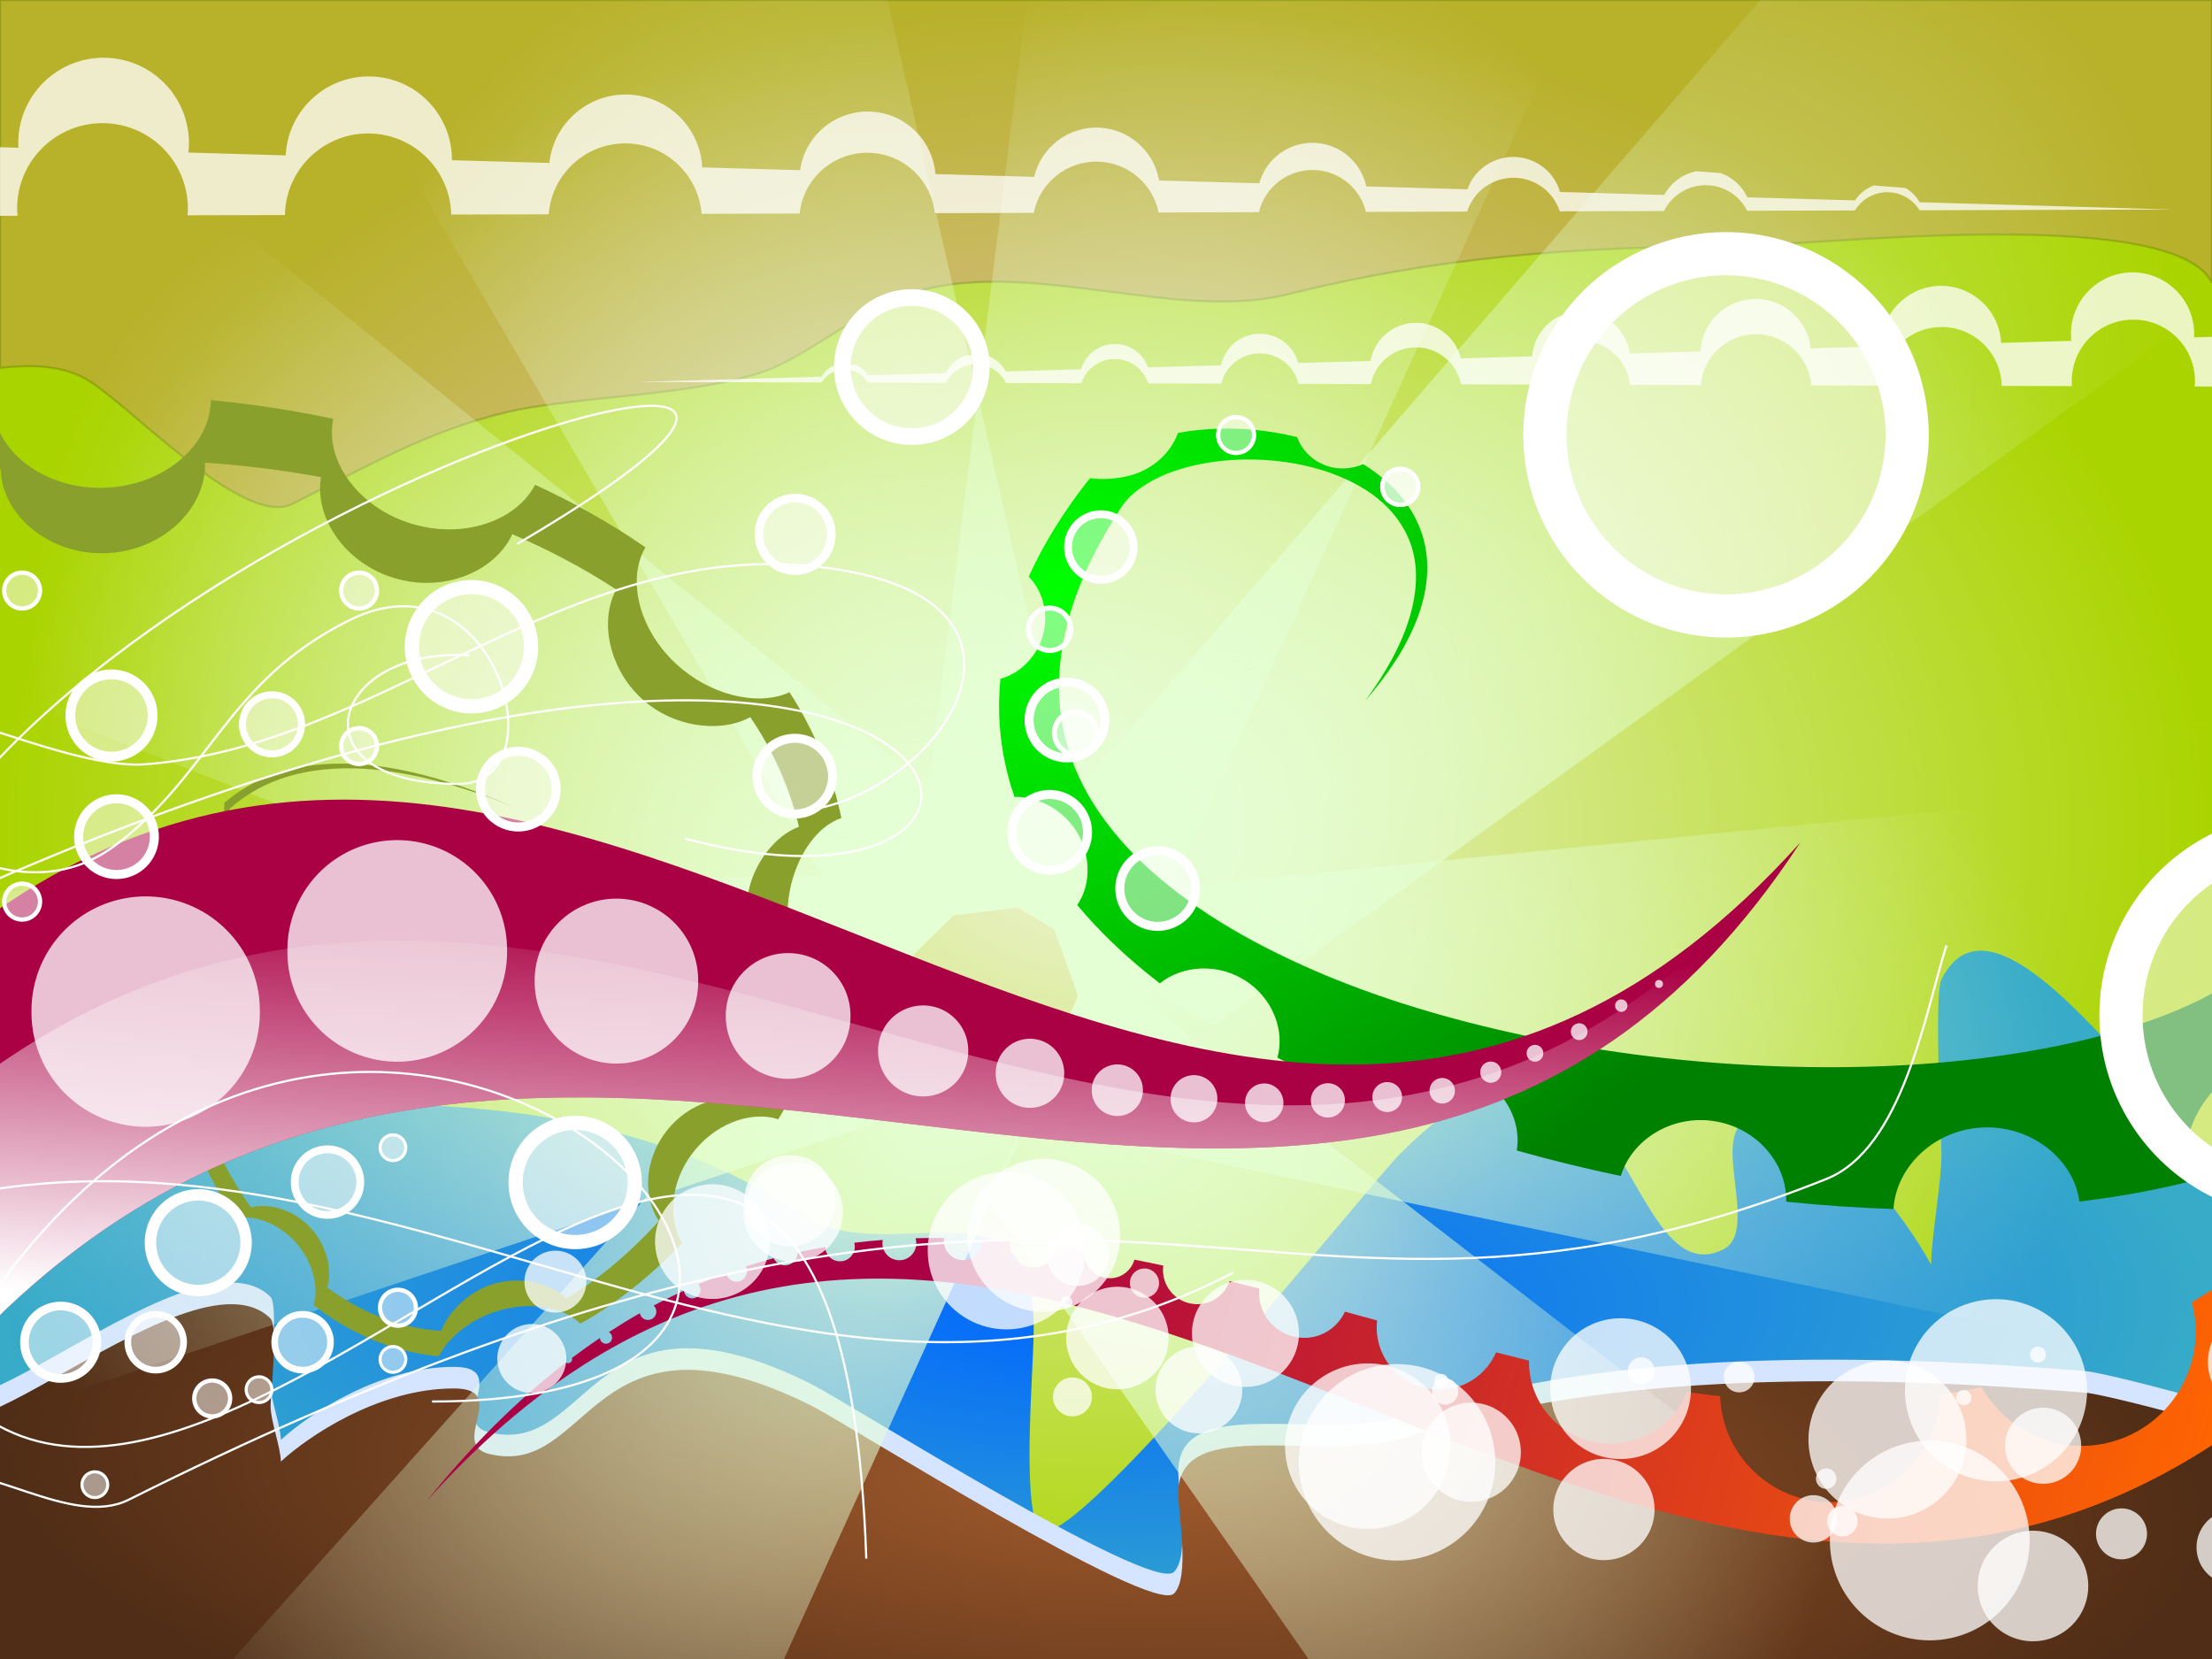 <?xml version="1.0" encoding="UTF-8"?>
<svg version="1.1" viewBox="0 0 1024 768" xmlns="http://www.w3.org/2000/svg" xmlns:xlink="http://www.w3.org/1999/xlink">
<defs>
<linearGradient id="c">
<stop stop-color="#e5ffd5" offset="0"/>
<stop stop-color="#e5ffd5" stop-opacity="0" offset="1"/>
</linearGradient>
<linearGradient id="q" x1="217.14" x2="227.86" y1="893.08" y2="700.22" gradientUnits="userSpaceOnUse">
<stop stop-color="#fff" offset="0"/>
<stop stop-color="#fff" stop-opacity="0" offset="1"/>
</linearGradient>
<linearGradient id="p" x1="438.41" x2="1010.2" y1="870.53" y2="1030.1" gradientUnits="userSpaceOnUse">
<stop stop-color="#a04" offset="0"/>
<stop stop-color="#f60" offset="1"/>
</linearGradient>
<radialGradient id="o" cx="512" cy="668.36" r="512" gradientTransform="matrix(1 0 0 .75 0 167.09)" gradientUnits="userSpaceOnUse">
<stop stop-color="#eef4d7" offset="0"/>
<stop stop-color="#aad400" offset="1"/>
</radialGradient>
<radialGradient id="n" cx="490.93" cy="417.72" r="320.72" gradientTransform="matrix(1.461 -1.279 .675 .772 -508.54 730.05)" gradientUnits="userSpaceOnUse" xlink:href="#c"/>
<radialGradient id="m" cx="490.93" cy="417.72" r="320.72" gradientTransform="matrix(.438 -1.364 .994 .097 -174.83 1331.1)" gradientUnits="userSpaceOnUse" xlink:href="#c"/>
<radialGradient id="l" cx="490.93" cy="417.72" r="320.72" gradientTransform="matrix(-.481 -1.35 .848 -.527 312.06 1595.1)" gradientUnits="userSpaceOnUse" xlink:href="#c"/>
<radialGradient id="k" cx="490.93" cy="417.72" r="320.72" gradientTransform="matrix(-1.212 -.764 .342 -.938 869.11 1503.9)" gradientUnits="userSpaceOnUse" xlink:href="#c"/>
<radialGradient id="j" cx="490.93" cy="417.72" r="320.72" gradientTransform="matrix(-1.419 .195 -.343 -.938 1262.1 1061)" gradientUnits="userSpaceOnUse" xlink:href="#c"/>
<radialGradient id="i" cx="490.93" cy="417.72" r="320.72" gradientTransform="matrix(-.823 1.173 -.92 -.388 1237.9 371.33)" gradientUnits="userSpaceOnUse" xlink:href="#c"/>
<radialGradient id="h" cx="490.93" cy="417.72" r="320.72" gradientTransform="matrix(.952 1.071 -.589 .807 275.17 -100.11)" gradientUnits="userSpaceOnUse" xlink:href="#c"/>
<radialGradient id="g" cx="490.93" cy="417.72" r="320.72" gradientTransform="matrix(1.427 .125 .126 .991 -254.18 256.1)" gradientUnits="userSpaceOnUse" xlink:href="#c"/>
<radialGradient id="f" cx="488.91" cy="465.6" r="337.06" gradientTransform="matrix(.513 .888 -1.151 .665 774.38 -186.38)" gradientUnits="userSpaceOnUse">
<stop stop-color="#0f0" offset="0"/>
<stop stop-color="#008000" offset="1"/>
</radialGradient>
<filter id="b">
<feGaussianBlur stdDeviation="6.197"/>
</filter>
<radialGradient id="e" cx="512" cy="685.87" r="512" gradientTransform="matrix(.999 .038 -.012 .314 8.482 451.03)" gradientUnits="userSpaceOnUse">
<stop stop-color="#a05a2c" offset="0"/>
<stop stop-color="#502d16" offset="1"/>
</radialGradient>
<filter id="r" x="-.141" y="-.615" width="1.282" height="2.231">
<feGaussianBlur stdDeviation="60.201"/>
</filter>
<radialGradient id="d" cx="512" cy="888.41" r="512" gradientTransform="matrix(1 0 0 .32 0 603.93)" gradientUnits="userSpaceOnUse">
<stop stop-color="#06f" offset="0"/>
<stop stop-color="#37abc8" offset="1"/>
</radialGradient>
</defs>
<g transform="translate(0 -284.36)">
<rect y="284.36" width="1024" height="768" ry="0" fill="url(#o)" fill-rule="evenodd"/>
<path d="m916.22 724.47c30.02-1.05 78.2 67.36 107.78 94.83v233.07h-1024v-217.22c26.908-15.387 52.926-27.949 58.281-28.821 99.27-16.177 220.24-21.469 313.16 40.362 39.738 26.443 107.09-21.684 107.09 52.402 0 19.4-5.498 77.796 2 92.765 10.26 20.482 152.41-158.18 167.69-173.43 103.17-102.98 101.69 68.213 149.5 44.355 18.481-9.223-10.149-60.45 16.156-60.45 35.003 0 67.759 44.72 80.094 67.562 0.23-14.437 4.781-37.489 4.781-51.467 0-8.62-3.559-73.558 0-80.662 4.543-9.069 10.517-13.044 17.469-13.288z" fill="url(#d)"/>
<path d="m107.78 878.11c-30.021-0.52-78.197 33.75-107.78 47.5v116.75h1024v-108.81c-26.908-7.708-52.926-14-58.281-14.438-99.27-8.104-220.24-10.754-313.16 20.219-39.738 13.246-107.09-10.862-107.09 26.25 0 9.718 5.498 38.971-2 46.469-10.26 10.26-152.41-79.235-167.69-86.875-103.17-51.585-101.69 34.17-149.5 22.219-18.481-4.62 10.149-30.281-16.156-30.281-35.003 0-67.759 22.402-80.094 33.844-0.23-7.232-4.781-18.779-4.781-25.781 0-4.318 3.559-36.848 0-40.406-4.543-4.543-10.517-6.534-17.469-6.656z" fill="#d5e5ff"/>
<path transform="translate(0 284.36)" d="m0 0v170.28c13.378-1.35 26.558-1.53 38.375 4.38 19.047 9.52 73.575 70.3 97.005 58.59 33.02-16.51 62.19-33.65 98.96-42.41 34.18-8.13 97.8-7.5 127.28-22.25 25.75-12.87 43.81-31.18 74.76-36.34 50.95-8.49 112.37 15.84 159.62 4.03 69.79-17.45 134.16-22.22 206.06-22.22 32.49 0 195.22-19.206 220.24 14.13 0.6 0.85 1.2 1.79 1.7 2.75v-130.94h-1024z" fill="#f0f" filter="url(#r)" opacity=".403" stroke="#000" stroke-width="1px"/>
<path transform="translate(0 284.36)" d="m107.78 603.75c-30.021-0.53-78.197 33.74-107.78 47.5v116.75h1024v-108.81c-26.91-7.71-52.93-14-58.28-14.44-99.27-8.1-220.24-10.75-313.16 20.22-39.74 13.24-107.09-10.86-107.09 26.25 0 9.72 5.5 38.97-2 46.47-10.26 10.26-152.41-79.24-167.69-86.88-103.17-51.58-101.69 34.17-149.5 22.22-18.48-4.62 10.15-30.28-16.16-30.28-35 0-67.75 22.4-80.09 33.84-0.23-7.23-4.78-18.78-4.78-25.78 0-4.32 3.56-36.85 0-40.4-4.54-4.55-10.52-6.54-17.47-6.66z" fill="url(#e)"/>
<path d="m750.75 238.21-208.87 457.66-119.67 14.64 69.49-556.3z" fill="url(#m)"/>
<path d="m383.52 164.74 112.05 490.43-86.18 84.32-282.68-484.14z" fill="url(#l)"/>
<path d="m41.816 334.81 391.03 316.49-15.69 119.54-521.35-206.16z" fill="url(#k)"/>
<path d="m-123.72 699.32 502.97-9.677 64.976 101.56-531.62 178.01z" fill="url(#j)"/>
<path d="m29.464 1140.1 335.36-375 118.63 21.55-231.57 510.55z" fill="url(#i)"/>
<path d="m745.47 1252.7-287.83-412.63 48.26-110.49 443.64 342.72z" fill="url(#h)"/>
<path d="m1016.4 916.95-492.5-102.44-40.75-113.47 557.85-55.3z" fill="url(#g)"/>
<path transform="translate(0 284.36)" d="m1099 87.157-537.36 387.9-103.03-62.63 513.16-593.97z" fill="url(#n)"/>
<path d="m-46.267 477.08 7.515 31.683c12.934-2.947 25.985-5.311 39.106-7.1 0.054 1.623 0.182 3.251 0.483 4.886 0.989 5.364 3.216 10.249 6.296 14.534 3.08 4.285 7.012 7.973 11.501 10.953 4.489 2.979 9.534 5.251 14.927 6.686 5.392 1.434 11.133 2.032 17.083 1.634 5.95-0.397 11.561-1.751 16.707-3.891 5.147-2.14 9.83-5.066 13.847-8.622 4.016-3.556 7.366-7.744 9.761-12.412 2.395-4.668 3.834-9.817 3.953-15.274 0.012-0.546-0.038-1.09-0.053-1.632 17.201 1.161 34.33 3.26 51.28 6.278 0.822 0.146 1.644 0.294 2.466 0.445-0.04 0.249-0.095 0.488-0.129 0.739-0.718 5.269-0.135 10.474 1.431 15.385 1.566 4.911 4.114 9.53 7.396 13.66 3.282 4.131 7.296 7.775 11.875 10.749 4.579 2.974 9.722 5.279 15.348 6.736 6.877 1.782 13.698 2.098 20.189 1.175 6.49-0.923 12.654-3.087 18.038-6.377 6.167-3.764 11.324-9.019 14.426-15.68 16.661 7.174 32.835 15.64 48.075 25.611-2.613 4.923-3.763 10.341-3.799 15.787-0.036 5.446 1.038 10.925 2.999 16.104 1.376 3.658 3.197 7.164 5.438 10.422 2.24 3.258 4.899 6.269 7.996 8.973 3.547 3.098 7.364 5.531 11.38 7.392 4.015 1.861 8.231 3.152 12.541 3.878 4.309 0.726 8.715 0.887 13.044 0.367 4.329-0.52 8.583-1.724 12.485-3.835 1.005 1.483 1.987 2.983 2.947 4.5 8.982 14.218 15.693 29.896 19.569 46.263-4.903 1.863-9.072 5.054-12.525 8.841-3.454 3.787-6.2 8.169-8.212 12.784-2.239 5.258-3.504 10.862-3.549 16.912-0.029 3.949 0.47 7.771 1.443 11.464 0.974 3.692 2.421 7.253 4.305 10.576 1.883 3.323 4.202 6.407 6.934 9.057 2.732 2.65 5.879 4.865 9.423 6.371-1.682 6.153-3.687 12.208-5.974 18.129-4.37 11.313-9.659 22.178-15.654 32.617-3.442-1.016-7.035-1.309-10.61-1.009-3.575 0.299-7.135 1.19-10.544 2.592-6.818 2.804-13.035 7.623-17.708 14.37-2.614 3.773-4.496 7.808-5.677 11.933-1.181 4.125-1.661 8.34-1.43 12.428 0.333 5.554 1.942 10.925 4.974 15.448-9.25 10.145-19.363 19.593-30.558 27.717-3.953 2.871-8.055 5.569-12.297 8.04-3.803-3.601-8.69-5.88-13.766-7.11-2.538-0.615-5.13-0.965-7.716-1.063-2.587-0.098-5.167 0.057-7.728 0.473-1.551 0.255-3.098 0.613-4.646 1.084-2.534 0.77-4.891 1.786-7.112 3.019-2.221 1.233-4.309 2.683-6.263 4.322s-3.777 3.467-5.413 5.464c-1.635 1.997-3.084 4.165-4.223 6.49-0.39 0.795-0.743 1.609-1.052 2.44-10.441-0.652-20.694-3.169-30.261-7.203-8.002-3.377-15.513-7.754-22.468-12.834 0.962-3.581 1.023-7.382 0.409-11.09-0.528-3.187-1.558-6.315-3.06-9.263-1.502-2.949-3.48-5.721-5.988-8.225-3.215-3.21-6.912-5.597-10.856-7.158-5.183-2.057-10.787-2.69-15.947-1.44-10.984-15.794-19.53-33.211-25.715-51.351 0.731-0.854 1.398-1.768 2.002-2.731 1.502-2.396 2.61-5.093 3.3-7.948 0.691-2.855 0.964-5.869 0.78-8.938-1.208-4.019-2.288-8.072-3.226-12.152-1.445-2.9-3.301-5.486-5.466-7.681s-4.637-4.003-7.319-5.273c-0.788-7.976-1.024-16-0.625-24.013v-1e-5c0.509-10.212 2.113-20.417 5.233-30.186 0.484-1.518 1.007-3.025 1.569-4.517 3.866-1.067 7.479-3.237 10.508-6.041 1.726-3.761 3.757-7.362 6.125-10.726 0.662-0.946 1.352-1.874 2.069-2.783 3e-3 -9e-3 0.019-0.017 0.022-0.026 0.895-3.289 1.222-6.715 0.884-10.05 3.977-3.602 8.376-6.731 13.087-9.285 9.311-5.04 19.68-7.844 30.13-8.947h1e-5c13.189-1.392 26.509-0.239 39.468 2.238 17.009 3.25 33.495 8.768 49.465 15.365-15.796-7.028-32.166-13.003-49.214-16.736h-1e-5c-12.989-2.848-26.453-4.372-39.997-3.307h-1e-5c-10.746 0.843-21.54 3.472-31.447 8.501-4.979 2.544-9.658 5.693-13.923 9.355 0.092 2.31-0.139 4.674-0.631 7.009s-1.248 4.639-2.268 6.88c-0.672 1.471-1.462 2.917-2.386 4.338-2.034 3.127-4.466 5.756-7.216 7.882-2.751 2.126-5.816 3.745-8.997 4.579-0.651 1.602-1.257 3.221-1.82 4.851-3.513 10.165-5.466 20.776-6.249 31.372-0.608 8.237-0.578 16.498 0.014 24.719 3.524 1.899 6.657 4.742 9.179 8.203s4.434 7.546 5.493 12.137c1.002 4.342 1.119 8.628 0.475 12.654-0.644 4.026-2.051 7.791-4.155 10.959-0.597 0.898-1.251 1.748-1.96 2.54 5.879 18.906 14.276 37.226 25.337 54.064 5.224-0.965 10.873-0.026 16.124 2.336 4.104 1.846 7.971 4.563 11.36 8.133 2.602 2.741 4.675 5.727 6.262 8.861s2.689 6.417 3.26 9.72c0.668 3.859 0.62 7.75-0.403 11.341 7.48 5.77 15.694 10.819 24.599 14.833 10.411 4.677 21.687 7.726 33.376 8.774 0.476-1.01 1.027-1.991 1.64-2.943 1.421-2.211 3.167-4.264 5.117-6.156 1.95-1.891 4.106-3.622 6.407-5.182 4.604-3.12 9.758-5.558 15.552-7.142 1.701-0.465 3.391-0.837 5.072-1.121 2.955-0.498 5.886-0.725 8.778-0.687 2.892 0.038 5.742 0.343 8.489 0.929 5.493 1.173 10.602 3.467 14.382 7.18 4.868-2.664 9.548-5.584 14.024-8.702 12.177-8.453 23.158-18.176 33.106-28.546-2.788-4.693-4.096-10.24-4.13-15.971-0.033-4.203 0.665-8.535 2.076-12.78 1.411-4.245 3.535-8.402 6.393-12.301 2.546-3.473 5.459-6.449 8.617-8.927s6.563-4.459 10.089-5.904c3.526-1.445 7.174-2.355 10.801-2.638 3.627-0.283 7.235 0.061 10.646 1.172 6.745-11.101 12.795-22.782 17.929-35.085 2.585-6.195 4.877-12.563 6.838-19.077-3.468-1.721-6.502-4.207-9.1-7.178s-4.764-6.427-6.489-10.17c-1.725-3.743-3.011-7.773-3.831-11.979-0.82-4.207-1.174-8.589-1.018-13.138 0.235-6.843 1.584-13.23 3.843-19.156 2.039-5.359 4.807-10.323 8.306-14.474s7.739-7.489 12.748-9.212c-3.972-19-11.22-37.204-21.218-53.764-0.916-1.508-1.85-3.002-2.801-4.48-4.043 1.88-8.473 2.757-13.01 2.887-4.537 0.129-9.185-0.486-13.762-1.699-4.578-1.213-9.089-3.023-13.416-5.405-4.327-2.382-8.472-5.338-12.347-8.932-3.341-3.098-6.233-6.441-8.686-9.974s-4.467-7.254-6.01-11.074c-2.231-5.531-3.475-11.283-3.491-16.903-0.016-5.62 1.199-11.112 4.017-15.976-16.254-11.244-33.425-20.835-51.046-28.951-3.414 6.537-8.989 11.543-15.626 15.003-5.772 3.007-12.359 4.847-19.283 5.437-6.924 0.59-14.19-0.069-21.486-2.178-5.977-1.728-11.423-4.27-16.244-7.447-4.821-3.178-9.018-6.991-12.411-11.255-3.393-4.264-5.982-8.98-7.509-13.947-1.527-4.967-1.99-10.188-1.064-15.424 0.044-0.249 0.12-0.484 0.17-0.732-1.165-0.245-2.332-0.485-3.498-0.722-17.548-3.581-35.325-6.227-53.232-7.912-0.005 0.541 0.013 1.083-0.02 1.627-0.335 5.447-2.05 10.545-4.764 15.135-2.714 4.589-6.425 8.672-10.83 12.108-4.405 3.436-9.505 6.227-15.079 8.226-5.575 1.999-11.625 3.208-18.01 3.461-6.385 0.253-12.512-0.474-18.23-2.023-5.717-1.55-11.026-3.923-15.697-6.991-4.671-3.069-8.706-6.834-11.789-11.184-3.083-4.35-5.214-9.287-5.99-14.685-0.237-1.645-0.287-3.289-0.26-4.918-14.429 1.591-28.824 3.831-43.133 6.732l1.26e-4 -3e-5zm13.659 57.59 6.144 25.906c0.288-0.079 0.576-0.158 0.864-0.237-2.317-8.561-4.653-17.118-7.009-25.669z" fill="#89a02c" fill-rule="evenodd"/>
<path d="m1136.6 750.06-75.848-40.136c-2.195 5.651-6.796 11.513-12.579 17.297-6.691 6.597-15.56 12.392-25.595 17.831-11.506 6.146-24.36 11.091-38.002 15.35-2e-5 1e-5 -3e-5 1e-5 -5e-5 2e-5 -15.247 4.725-31.232 8.271-47.669 11.015h-2e-5c-36.692 6.125-74.698 7.857-113.03 6.6-40.111-1.362-80.2-6.12-119.58-14.573-37.052-8.008-73.252-18.945-107.02-34.854-15.076-7.097-29.569-15.08-43.013-24.365-2e-5 -1e-5 -3e-5 -2e-5 -4e-5 -3e-5 -12.162-8.422-23.474-17.745-33.137-28.349-8.793-9.667-16.351-20.297-21.635-31.816-5.151-11.13-8.329-23.305-9.077-35.65-0.884-13.513 1.195-27.55 5.331-41.173 5.032-16.569 13.258-32.519 23.094-47.677 3.128-5.228 8.754-9.499 15.128-12.982 7.465-3.973 16.025-6.443 24.925-7.956 2e-5 -1e-5 4e-5 -1e-5 5e-5 -1e-5 9.665-1.612 19.635-1.943 29.566-1.101 9.872 0.853 19.651 2.835 28.89 6.301 8.549 3.231 16.659 7.637 23.243 13.746 6.19 5.726 11.043 13.087 13.284 21.281 2.683 9.536 1.849 20.128-0.978 30.115-4.066 14.312-11.922 27.564-20.907 39.81 9.923-11.499 18.89-24.168 24.324-38.684v-1e-5c3.818-10.177 5.615-21.469 3.519-32.618-1.87-9.597-6.68-18.538-13.376-25.748-4.545-4.886-9.794-9.033-15.429-12.51-1.947 0.856-4.014 1.438-6.118 1.745s-4.245 0.337-6.378 0.056c-1.607-0.21-3.211-0.596-4.805-1.179-3.168-1.157-5.9-2.941-8.159-5.189-2.258-2.248-4.04-4.961-5.108-7.938-3.424-0.852-6.882-1.559-10.356-2.131-10.848-1.8-21.987-2.316-33.11-1.366-3.878 0.32-7.781 0.833-11.677 1.576-1.21 3.425-3.143 6.593-5.517 9.347-2.375 2.753-5.182 5.087-8.418 6.942-0.509 0.294-1.029 0.576-1.561 0.846-3.931 1.996-7.979 3.078-12.195 3.667-2.108 0.294-4.258 0.463-6.429 0.496s-4.366-0.07-6.519-0.396c-0.677 0.769-1.337 1.564-1.979 2.384-10.207 13.203-19.369 27.579-26.482 43.256 3.123 3.096 5.316 7.051 6.537 11.307 1.36 4.744 1.533 9.845 0.271 14.962-1.278 5.181-3.842 9.644-7.284 13.282-1.721 1.819-3.663 3.423-5.781 4.74s-4.412 2.345-6.832 2.963c-0.338 3.401-0.548 6.831-0.622 10.284-0.264 15.041 2.174 30.113 7.115 44.413 2.058-0.076 4.116 0.102 6.138 0.485 4.519 0.849 8.84 2.696 12.668 5.275 3.828 2.579 7.168 5.9 9.8 10.036 2.138 3.36 3.593 6.931 4.425 10.612 0.831 3.681 1.039 7.469 0.599 11.165-0.532 4.444-2.008 8.763-4.596 12.445 9.804 11.742 20.807 22.261 32.428 31.679 1.928 1.566 3.874 3.106 5.836 4.62 5.194-4.203 11.703-6.456 18.371-6.849 6.668-0.392 13.514 1.076 19.779 4.689 4.93 2.843 8.898 6.673 11.809 11.098 2.471 3.756 4.175 7.941 4.975 12.278 0.8 4.338 0.696 8.831-0.509 13.163 14.928 7.818 30.242 14.802 45.805 21.062 3.737-6.71 9.875-11.611 16.958-14.294 7.083-2.683 15.124-3.155 23.06-0.817 8.173 2.407 14.847 7.393 19.331 13.767 4.714 6.702 7.015 14.955 5.651 23.268 15.9 4.483 31.966 8.415 48.157 11.803 2.604-8.485 8.429-15.414 15.85-19.965 7.421-4.551 16.445-6.735 25.902-5.633 6.069 0.707 11.65 2.692 16.513 5.646 4.864 2.953 9.011 6.875 12.137 11.462 4.024 5.909 6.362 12.928 6.178 20.374 16.419 1.707 32.98 2.873 49.646 3.398 0.322-5.034 1.704-9.811 3.891-14.162 2.187-4.351 5.178-8.278 8.761-11.623 3.583-3.346 7.757-6.111 12.357-8.141 4.599-2.03 9.624-3.326 14.956-3.726 9.199-0.691 17.911 1.375 25.368 5.484 5.266 2.901 9.905 6.822 13.507 11.552 3.602 4.73 6.166 10.273 7.132 16.424 0.039 0.25 0.048 0.497 0.081 0.747 13.62-1.635 27.334-3.898 41.075-6.943 3.413-0.75 6.838-1.558 10.27-2.429-0.176-0.512-0.373-1.016-0.526-1.54-1.464-5.023-1.718-10.145-1.045-15.123 0.673-4.977 2.273-9.812 4.579-14.309 2.307-4.497 5.318-8.658 8.896-12.327 3.578-3.669 7.721-6.846 12.409-9.422 0.808-0.444 1.632-0.87 2.473-1.278 4.029-1.955 8.143-3.348 12.31-4.268 4.168-0.92 8.393-1.371 12.627-1.4 4.234-0.029 8.481 0.361 12.637 1.201 4.156 0.839 8.224 2.128 12.01 3.982 4.009 1.95 7.702 4.526 10.722 7.94 1.103 1.246 2.035 2.603 2.883 3.998 12.441-10.165 23.698-23.038 32.7-38.624z" fill="url(#f)" fill-rule="evenodd"/>
<path d="m-9.429 711.51c289.81-213.53 571.86 263.96 842.86-37.15-213.43 325.74-581.69-54.35-850 235.72z" fill="#a04"/>
<path transform="translate(-14 230.36)" d="m134.29 522.29a52.857 52.857 0 1 1-105.71 0 52.857 52.857 0 1 1 105.71 0z" fill="#fff" fill-rule="evenodd" opacity=".754"/>
<path transform="matrix(.962 0 0 .962 105.55 222.12)" d="m134.29 522.29a52.857 52.857 0 1 1-105.71 0 52.857 52.857 0 1 1 105.71 0z" fill="#fff" fill-rule="evenodd" opacity=".754"/>
<path transform="matrix(.716 0 0 .716 227.05 364.58)" d="m134.29 522.29a52.857 52.857 0 1 1-105.71 0 52.857 52.857 0 1 1 105.71 0z" fill="#fff" fill-rule="evenodd" opacity=".754"/>
<path transform="matrix(.546 0 0 .546 320.39 469.51)" d="m134.29 522.29a52.857 52.857 0 1 1-105.71 0 52.857 52.857 0 1 1 105.71 0z" fill="#fff" fill-rule="evenodd" opacity=".754"/>
<path transform="matrix(.395 0 0 .395 395.19 564.56)" d="m134.29 522.29a52.857 52.857 0 1 1-105.71 0 52.857 52.857 0 1 1 105.71 0z" fill="#fff" fill-rule="evenodd" opacity=".754"/>
<path transform="matrix(.3 0 0 .3 452.37 624.53)" d="m134.29 522.29a52.857 52.857 0 1 1-105.71 0 52.857 52.857 0 1 1 105.71 0z" fill="#fff" fill-rule="evenodd" opacity=".754"/>
<path transform="matrix(.224 0 0 .224 499 672.06)" d="m134.29 522.29a52.857 52.857 0 1 1-105.71 0 52.857 52.857 0 1 1 105.71 0z" fill="#fff" fill-rule="evenodd" opacity=".754"/>
<path transform="matrix(.205 0 0 .205 536.02 685.94)" d="m134.29 522.29a52.857 52.857 0 1 1-105.71 0 52.857 52.857 0 1 1 105.71 0z" fill="#fff" fill-rule="evenodd" opacity=".754"/>
<path transform="matrix(.168 0 0 .168 571.57 707.13)" d="m134.29 522.29a52.857 52.857 0 1 1-105.71 0 52.857 52.857 0 1 1 105.71 0z" fill="#fff" fill-rule="evenodd" opacity=".754"/>
<path transform="matrix(.149 0 0 .149 602.58 715.94)" d="m134.29 522.29a52.857 52.857 0 1 1-105.71 0 52.857 52.857 0 1 1 105.71 0z" fill="#fff" fill-rule="evenodd" opacity=".754"/>
<path transform="matrix(.13 0 0 .13 631.6 724.32)" d="m134.29 522.29a52.857 52.857 0 1 1-105.71 0 52.857 52.857 0 1 1 105.71 0z" fill="#fff" fill-rule="evenodd" opacity=".754"/>
<path transform="matrix(.111 0 0 .111 658.61 731.34)" d="m134.29 522.29a52.857 52.857 0 1 1-105.71 0 52.857 52.857 0 1 1 105.71 0z" fill="#fff" fill-rule="evenodd" opacity=".754"/>
<path transform="matrix(.092 0 0 .092 682.62 732.65)" d="m134.29 522.29a52.857 52.857 0 1 1-105.71 0 52.857 52.857 0 1 1 105.71 0z" fill="#fff" fill-rule="evenodd" opacity=".754"/>
<path transform="matrix(.073 0 0 .073 704.64 733.82)" d="m134.29 522.29a52.857 52.857 0 1 1-105.71 0 52.857 52.857 0 1 1 105.71 0z" fill="#fff" fill-rule="evenodd" opacity=".754"/>
<path transform="matrix(.073 0 0 .073 725.11 723.82)" d="m134.29 522.29a52.857 52.857 0 1 1-105.71 0 52.857 52.857 0 1 1 105.71 0z" fill="#fff" fill-rule="evenodd" opacity=".754"/>
<path transform="matrix(.054 0 0 .054 746.13 721.7)" d="m134.29 522.29a52.857 52.857 0 1 1-105.71 0 52.857 52.857 0 1 1 105.71 0z" fill="#fff" fill-rule="evenodd" opacity=".754"/>
<path transform="matrix(.035 0 0 .035 765.14 721.58)" d="m134.29 522.29a52.857 52.857 0 1 1-105.71 0 52.857 52.857 0 1 1 105.71 0z" fill="#fff" fill-rule="evenodd" opacity=".754"/>
<path d="m-9.429 783.51c289.81-213.53 589.01 204.81 842.86-109.15-213.43 325.74-581.69-54.35-850 235.72z" fill="url(#q)"/>
<path d="m871.56 998.95c55.987 0.066 112.3-15.264 168.91-56.969l7.125-198.56-7.125 126.56c-8.569 6.314-17.166 12.037-25.75 17.281 1.145 4.326 1.75 8.876 1.75 13.562 0 29.192-23.683 52.875-52.875 52.875-19.89 0-37.202-11.009-46.219-27.25-6.474 1.386-12.931 2.564-19.406 3.531-0.616 27.554-23.143 49.719-50.844 49.719-27.461 0-49.828-21.779-50.812-49-5.148-0.588-10.294-1.263-15.438-2-5.529 14.053-19.206 24-35.219 24-20.908 0-37.844-16.967-37.844-37.875 0-0.2 0.028-0.394 0.031-0.594-5.09-1.233-10.167-2.518-15.25-3.812-4.459 10.173-14.59 17.281-26.406 17.281-15.937 0-28.875-12.938-28.875-28.875 0-1.081 0.072-2.138 0.188-3.188-4.964-1.37-9.921-2.699-14.875-4.062-3.307 7.147-10.517 12.125-18.906 12.125-11.519 0-20.875-9.356-20.875-20.875 0-0.657 0.034-1.296 0.094-1.938-4.577-1.185-9.152-2.334-13.719-3.469-2.139 6.219-8.019 10.688-14.969 10.688-8.758 0-15.875-7.086-15.875-15.844 0-0.69 0.071-1.365 0.156-2.031-4.464-0.964-8.922-1.87-13.375-2.75-1.409 4.978-5.976 8.625-11.406 8.625-6.548 0-11.844-5.295-11.844-11.844 0-0.315 0.039-0.629 0.062-0.938-4.297-0.686-8.59-1.327-12.875-1.906-0.573 5.458-5.202 9.688-10.812 9.688-5.996 0-10.844-4.848-10.844-10.844 0-0.43 0.045-0.864 0.094-1.281-4.293-0.38-8.595-0.692-12.875-0.938 0.023 0.258 0.031 0.518 0.031 0.781 0 4.892-3.983 8.875-8.875 8.875s-8.844-3.983-8.844-8.875c0-0.47 0.055-0.925 0.125-1.375-4.425-0.046-8.84-7.1e-4 -13.25 0.125 0.229 0.739 0.344 1.53 0.344 2.344 0 4.339-3.504 7.844-7.844 7.844-4.339 0-7.844-3.504-7.844-7.844 0-0.532 0.056-1.06 0.156-1.562-4.398 0.337-8.806 0.779-13.188 1.312 0.149 0.564 0.25 1.14 0.25 1.75 0 3.787-3.057 6.844-6.844 6.844-3.712 0-6.756-2.942-6.875-6.625-4.253 0.727-8.513 1.565-12.75 2.5 9e-4 0.042 0 0.083 0 0.125 0 3.235-2.609 5.844-5.844 5.844-2.31 0-4.291-1.343-5.25-3.281-4.314 1.149-8.61 2.426-12.906 3.812 0.336 0.66 0.531 1.394 0.531 2.188 0 2.683-2.161 4.875-4.844 4.875-2.358 0-4.337-1.705-4.781-3.938-4.32 1.574-8.636 3.29-12.938 5.125 0.674 0.691 1.094 1.616 1.094 2.656 0 2.13-1.745 3.875-3.875 3.875-2.034 0-3.667-1.595-3.812-3.594-4.677 2.15-9.346 4.426-14 6.906 0.757 0.7 1.219 1.701 1.219 2.812 0 2.13-1.745 3.875-3.875 3.875-1.875 0-3.436-1.349-3.781-3.125-4.799 2.727-9.57 5.646-14.344 8.75 0.903 0.478 1.531 1.41 1.531 2.5 0 1.578-1.297 2.875-2.875 2.875-1.501 0-2.697-1.184-2.812-2.656-4.319 2.913-8.609 5.98-12.906 9.219 0.056 0.178 0.094 0.365 0.094 0.562 0 1.026-0.818 1.875-1.844 1.875-0.385 0-0.737-0.109-1.031-0.312-21.758 16.784-43.246 37.83-64.406 64 218.07-242.3 443.3 19.57 673.97 19.844zm-663.84-34.59c3.41-4.75 6.862-9.328 10.344-13.75-3.482 4.422-6.934 8.999-10.344 13.75zm15.594-20.281c3.513-4.254 7.074-8.339 10.656-12.281-3.582 3.943-7.144 8.026-10.656 12.281zm16.062-18.125c1.806-1.892 3.646-3.745 5.469-5.562-1.833 1.828-3.653 3.659-5.469 5.562zm5.469-5.562c3.65-3.64 7.316-7.152 11.031-10.5-3.716 3.348-7.381 6.861-11.031 10.5zm69.188-50.688c6.032-3.075 12.128-5.873 18.281-8.438-6.153 2.565-12.249 5.363-18.281 8.438zm30.656-13.25c4.153-1.496 8.329-2.894 12.531-4.188-4.203 1.293-8.378 2.691-12.531 4.188zm25.219-7.781c4.25-1.101 8.517-2.112 12.812-3.031-4.296 0.919-8.562 1.93-12.812 3.031zm25.781-5.531c6.509-1.122 13.055-2.047 19.656-2.812-6.591 0.764-13.157 1.694-19.656 2.812zm163.72-0.062c-9.42-0.982-18.821-1.909-28.156-2.688 9.335 0.778 18.736 1.706 28.156 2.688zm-42.531-3.781c-4.507-0.311-8.987-0.574-13.469-0.812 4.472 0.238 8.972 0.502 13.469 0.812z" fill="url(#p)"/>
<path id="a" transform="matrix(.444 0 0 .444 854.36 787.35)" d="m486.89 287.17a54.548 54.548 0 1 1-109.1 0 54.548 54.548 0 1 1 109.1 0z" fill="#fff" fill-rule="evenodd" opacity=".754"/>
<use transform="matrix(.151 -.015 .015 .151 771.72 788.98)" width="1024" height="768" xlink:href="#a"/>
<use transform="matrix(-.329 -1.709 1.709 -.329 -295.23 3017.1)" width="1024" height="768" xlink:href="#a"/>
<use transform="matrix(-.16 -.199 .199 -.16 745.14 1273.5)" width="1024" height="768" xlink:href="#a"/>
<use transform="matrix(.753 1.115 -1.115 .753 982.4 -928.32)" width="1024" height="768" xlink:href="#a"/>
<use transform="matrix(-.779 .54 -.54 -.779 1990.2 1104.3)" width="1024" height="768" xlink:href="#a"/>
<use transform="matrix(-1.875 .103 -.103 -1.875 2702.8 2568.9)" width="1024" height="768" xlink:href="#a"/>
<use transform="matrix(-.137 -.21 .21 -.137 620.24 1273.6)" width="1024" height="768" xlink:href="#a"/>
<use transform="matrix(-.73 -.395 .395 -.73 957.43 2008.9)" width="1024" height="768" xlink:href="#a"/>
<use transform="matrix(.107 -.974 .974 .107 -485.74 1825)" width="1024" height="768" xlink:href="#a"/>
<use transform="matrix(.514 .297 -.297 .514 232.82 84.304)" width="1024" height="768" xlink:href="#a"/>
<use transform="matrix(.109 .257 -.257 .109 650.87 509.72)" width="1024" height="768" xlink:href="#a"/>
<use transform="matrix(-.58 -.117 .117 -.58 756.95 1530.7)" width="1024" height="768" xlink:href="#a"/>
<use transform="matrix(.602 .269 -.269 .602 -137.6 81.062)" width="1024" height="768" xlink:href="#a"/>
<use transform="matrix(.913 -.607 .607 .913 -1180.8 658.99)" width="1024" height="768" xlink:href="#a"/>
<use transform="matrix(.435 -.844 .844 .435 -860.05 1330.6)" width="1024" height="768" xlink:href="#a"/>
<use transform="matrix(-.858 -.169 .169 -.858 1108.8 1802)" width="1024" height="768" xlink:href="#a"/>
<use transform="matrix(.68 1.343 -1.343 .68 983.08 -1164)" width="1024" height="768" xlink:href="#a"/>
<use transform="matrix(.503 1.373 -1.373 .503 1212.9 -1040.5)" width="1024" height="768" xlink:href="#a"/>
<use transform="matrix(-0 .113 -.113 -0 597.09 768.96)" width="1024" height="768" xlink:href="#a"/>
<use transform="matrix(.038 -.37 .37 .038 118.22 1283.4)" width="1024" height="768" xlink:href="#a"/>
<use transform="matrix(.478 -.904 .904 .478 -750.61 1410.2)" width="1024" height="768" xlink:href="#a"/>
<use transform="matrix(-.127 -.038 .038 -.127 765.36 1079.5)" width="1024" height="768" xlink:href="#a"/>
<use transform="matrix(.662 -1.436 1.436 .662 -1373.2 1850.7)" width="1024" height="768" xlink:href="#a"/>
<use transform="matrix(-.234 -.177 .177 -.234 888.05 1321.1)" width="1024" height="768" xlink:href="#a"/>
<use transform="matrix(-.035 -.141 .141 -.035 816.7 1110.9)" width="1024" height="768" xlink:href="#a"/>
<use transform="matrix(-.065 .724 -.724 -.065 1676.2 255.58)" width="1024" height="768" xlink:href="#a"/>
<use transform="matrix(-.175 -.087 .087 -.175 948.91 1220)" width="1024" height="768" xlink:href="#a"/>
<use transform="matrix(-.219 .396 -.396 -.219 1430.9 773.49)" width="1024" height="768" xlink:href="#a"/>
<use transform="matrix(-.058 .285 -.285 -.058 1174.3 743.42)" width="1024" height="768" xlink:href="#a"/>
<use transform="matrix(-.627 .737 -.737 -.627 2072.8 785.63)" width="1024" height="768" xlink:href="#a"/>
<use transform="matrix(.268 1.022 -1.022 .268 1595.7 -295.95)" width="1024" height="768" xlink:href="#a"/>
<use transform="matrix(.092 -.708 .708 .092 290.16 1657.3)" width="1024" height="768" xlink:href="#a"/>
<use transform="matrix(-.223 -.433 .433 -.223 819.31 1651.5)" width="1024" height="768" xlink:href="#a"/>
<use transform="matrix(-1.446 -.433 .433 -1.446 1990.6 2726.7)" width="1024" height="768" xlink:href="#a"/>
<use transform="matrix(.417 1.863 -1.863 .417 2161.4 -1333.3)" width="1024" height="768" xlink:href="#a"/>
<path d="m-25.685 384.35 1.259-32.538 32.957 0.932c-0.086-1.619-0.114-3.251 0.002-4.91 1.532-21.766 20.433-38.177 42.199-36.645s38.179 20.402 36.647 42.168c-0.038 0.544-0.128 1.082-0.188 1.619l45.079 1.32c0.013-0.252 0.011-0.497 0.029-0.749 1.493-21.215 19.916-37.21 41.131-35.717 20.394 1.435 35.933 18.53 35.78 38.694l45.109 1.277c2.03-18.9 18.694-32.938 37.813-31.592 18.124 1.276 32.08 15.938 32.942 33.643l45.328 1.285c2.258-16.276 16.843-28.24 33.478-27.069 15.752 1.109 27.941 13.593 29.155 28.868l45.734 1.301c3.219-13.893 16.163-23.764 30.84-22.73 13.826 0.973 24.729 11.334 26.983 24.406l46.36 1.294c3.149-11.492 14.058-19.549 26.399-18.68 11.61 0.817 20.841 9.288 23.145 20.129l46.796 1.342c3.294-9.306 12.519-15.667 22.845-14.94 9.677 0.681 17.497 7.36 20.046 16.162l48.232 1.398c3.057-5.697 8.589-9.793 15.061-10.988l11.131 0.869c5.478 1.948 9.891 6.04 12.295 11.203l49.857 1.429c2.071-3.181 5.152-5.615 8.743-6.917l14.497 1.155c8e-3 4e-3 0.023-3e-3 0.031 1e-3 2.779 1.561 5.053 3.859 6.625 6.605l117.39 3.387-117.44 0.333c-2.955-4.805-8.156-8.103-14.219-8.337-6.593-0.255-12.484 3.163-15.682 8.431l-49.886 0.133c-3.406-6.752-10.273-11.5-18.369-11.813-8.742-0.338-16.479 4.589-20.133 11.949l-48.26 0.134c-2.826-8.717-10.846-15.15-20.54-15.525-10.344-0.4-19.342 6.242-22.341 15.648l-46.821 0.127c-2.646-10.762-12.139-18.921-23.769-19.371-12.362-0.478-23.021 7.931-25.805 19.517l-46.384 0.144c-2.665-12.994-13.886-22.992-27.736-23.528-14.702-0.569-27.317 9.71-30.095 23.697l-45.758 0.137c-1.696-15.229-14.288-27.323-30.067-27.934-16.664-0.645-30.837 11.765-32.58 28.105l-45.352 0.152c-1.421-17.669-15.828-31.886-33.984-32.589-19.152-0.741-35.363 13.834-36.796 32.789l-45.133 0.13c-0.484-20.159-16.554-36.73-36.983-37.521-21.251-0.823-39.169 15.73-39.991 36.981-0.01 0.253 7e-3 0.499 2e-3 0.751l-45.101 0.131c0.043-0.539 0.104-1.076 0.125-1.621 0.824-21.82-16.16-40.17-37.963-41.01-21.803-0.85-40.186 16.14-41.029 37.94-0.064 1.661 0.016 3.3 0.154 4.916l-33.81 0.099zm2.289-59.143 1.03-26.605 0.842 0.064-1.872 26.541z" fill="#fff" fill-rule="evenodd" opacity=".754"/>
<path transform="translate(0 284.36)" d="m-18.183 414.45c480.27-214.45 536.24 27.81 335.37-26.27" fill="none" stroke="#fff" stroke-width="1px"/>
<path transform="translate(0 284.36)" d="m-28.284 639.71c176.46-328.05 523.43 9.09 228.29 9.09" fill="none" stroke="#fff" stroke-width="1px"/>
<path transform="translate(0 284.36)" d="m-37.376 557.89c214.17-58.24 404.41 137.41 608.12 31.31" fill="none" stroke="#fff" stroke-width="1px"/>
<path transform="translate(0 284.36)" d="m-42.426 614.46c118.66 220.28 428.84-316.82 443.46 107.07" fill="none" stroke="#fff" stroke-width="1px"/>
<path transform="translate(0 284.36)" d="m-36.365 682.14c28.865-7.207 68.947 25.63 95.964 12.122 458.13-229.07 513.87-39.683 785.9-148.49 35.311-14.124 45.685-76.725 55.558-108.09" fill="none" stroke="#fff" stroke-width="1px"/>
<path transform="translate(0 284.36)" d="m-62.629 328.58c9.316-15.709 91.282 27.969 129.3 25.254 114.26-8.161 203.46-113.86 328.3-88.893 100.58 20.115 33.403 109.96-31.315 111.12" fill="none" stroke="#fff" stroke-width="1px"/>
<path transform="translate(0 284.36)" d="m-48.487 418.49c89.936-190.19 534.98-311.71 287.9-166.68" fill="none" stroke="#fff" stroke-width="1px"/>
<path transform="translate(0 284.36)" d="m-28.284 391.21c24.911 12.804 54.664 20.368 81.822 0 44.335-33.251 51.238-75.621 108.09-104.05 67.896-33.948 98.155 75.761 50.508 75.761-77.08 0-60.012-63.282 5.051-59.599" fill="none" stroke="#fff" stroke-width="1px"/>
<path transform="translate(0 284.36)" d="m882.87 201.3a83.843 83.843 0 1 1-167.69 0 83.843 83.843 0 1 1 167.69 0z" fill="#fff" fill-opacity=".507" fill-rule="evenodd" filter="url(#b)" stroke="#fff" stroke-linecap="square" stroke-linejoin="bevel" stroke-width="20"/>
<path transform="matrix(.384 0 0 .384 115.29 376.99)" d="m882.87 201.3a83.843 83.843 0 1 1-167.69 0 83.843 83.843 0 1 1 167.69 0z" fill="#fff" fill-opacity=".507" fill-rule="evenodd" filter="url(#b)" stroke="#fff" stroke-linecap="square" stroke-linejoin="bevel" stroke-width="20"/>
<path transform="matrix(.227 0 0 .227 -129.77 569.9)" d="m882.87 201.3a83.843 83.843 0 1 1-167.69 0 83.843 83.843 0 1 1 167.69 0z" fill="#fff" fill-opacity=".507" fill-rule="evenodd" filter="url(#b)" stroke="#fff" stroke-linecap="square" stroke-linejoin="bevel" stroke-width="20"/>
<path transform="matrix(.163 0 0 .163 -4.317 586.86)" d="m882.87 201.3a83.843 83.843 0 1 1-167.69 0 83.843 83.843 0 1 1 167.69 0z" fill="#fff" fill-opacity=".507" fill-rule="evenodd" filter="url(#b)" stroke="#fff" stroke-linecap="square" stroke-linejoin="bevel" stroke-width="20"/>
<path transform="matrix(.329 0 0 .329 -44.613 517.53)" d="m882.87 201.3a83.843 83.843 0 1 1-167.69 0 83.843 83.843 0 1 1 167.69 0z" fill="#fff" fill-opacity=".507" fill-rule="evenodd" filter="url(#b)" stroke="#fff" stroke-linecap="square" stroke-linejoin="bevel" stroke-width="20"/>
<path transform="matrix(.099 0 0 .099 87.131 609.82)" d="m882.87 201.3a83.843 83.843 0 1 1-167.69 0 83.843 83.843 0 1 1 167.69 0z" fill="#fff" fill-opacity=".507" fill-rule="evenodd" filter="url(#b)" stroke="#fff" stroke-linecap="square" stroke-linejoin="bevel" stroke-width="20"/>
<path transform="matrix(.099 0 0 .099 87.131 537.82)" d="m882.87 201.3a83.843 83.843 0 1 1-167.69 0 83.843 83.843 0 1 1 167.69 0z" fill="#fff" fill-opacity=".507" fill-rule="evenodd" filter="url(#b)" stroke="#fff" stroke-linecap="square" stroke-linejoin="bevel" stroke-width="20"/>
<path transform="matrix(.099 0 0 .099 -68.869 537.82)" d="m882.87 201.3a83.843 83.843 0 1 1-167.69 0 83.843 83.843 0 1 1 167.69 0z" fill="#fff" fill-opacity=".507" fill-rule="evenodd" filter="url(#b)" stroke="#fff" stroke-linecap="square" stroke-linejoin="bevel" stroke-width="20"/>
<path transform="matrix(.099 0 0 .099 -68.869 681.82)" d="m882.87 201.3a83.843 83.843 0 1 1-167.69 0 83.843 83.843 0 1 1 167.69 0z" fill="#fff" fill-opacity=".507" fill-rule="evenodd" filter="url(#b)" stroke="#fff" stroke-linecap="square" stroke-linejoin="bevel" stroke-width="20"/>
<path transform="matrix(.209 0 0 .209 -113.07 629.6)" d="m882.87 201.3a83.843 83.843 0 1 1-167.69 0 83.843 83.843 0 1 1 167.69 0z" fill="#fff" fill-opacity=".507" fill-rule="evenodd" filter="url(#b)" stroke="#fff" stroke-linecap="square" stroke-linejoin="bevel" stroke-width="20"/>
<path transform="matrix(.209 0 0 .209 72.934 607.6)" d="m882.87 201.3a83.843 83.843 0 1 1-167.69 0 83.843 83.843 0 1 1 167.69 0z" fill="#fff" fill-opacity=".507" fill-rule="evenodd" filter="url(#b)" stroke="#fff" stroke-linecap="square" stroke-linejoin="bevel" stroke-width="20"/>
<path transform="matrix(.209 0 0 .209 200.93 601.6)" d="m882.87 201.3a83.843 83.843 0 1 1-167.69 0 83.843 83.843 0 1 1 167.69 0z" fill="#fff" fill-opacity=".507" fill-rule="evenodd" filter="url(#b)" stroke="#fff" stroke-linecap="square" stroke-linejoin="bevel" stroke-width="20"/>
<path transform="matrix(.2 0 0 .2 208.28 491.46)" d="m882.87 201.3a83.843 83.843 0 1 1-167.69 0 83.843 83.843 0 1 1 167.69 0z" fill="#fff" fill-opacity=".507" fill-rule="evenodd" filter="url(#b)" stroke="#fff" stroke-linecap="square" stroke-linejoin="bevel" stroke-width="20"/>
<path transform="matrix(.2 0 0 .2 -131.72 865.46)" d="m882.87 201.3a83.843 83.843 0 1 1-167.69 0 83.843 83.843 0 1 1 167.69 0z" fill="#fff" fill-opacity=".507" fill-rule="evenodd" filter="url(#b)" stroke="#fff" stroke-linecap="square" stroke-linejoin="bevel" stroke-width="20"/>
<path transform="matrix(.264 0 0 .264 -119.16 806.49)" d="m882.87 201.3a83.843 83.843 0 1 1-167.69 0 83.843 83.843 0 1 1 167.69 0z" fill="#fff" fill-opacity=".507" fill-rule="evenodd" filter="url(#b)" stroke="#fff" stroke-linecap="square" stroke-linejoin="bevel" stroke-width="20"/>
<path transform="matrix(.154 0 0 .154 -50.968 874.71)" d="m882.87 201.3a83.843 83.843 0 1 1-167.69 0 83.843 83.843 0 1 1 167.69 0z" fill="#fff" fill-opacity=".507" fill-rule="evenodd" filter="url(#b)" stroke="#fff" stroke-linecap="square" stroke-linejoin="bevel" stroke-width="20"/>
<path transform="matrix(.154 0 0 .154 17.032 874.71)" d="m882.87 201.3a83.843 83.843 0 1 1-167.69 0 83.843 83.843 0 1 1 167.69 0z" fill="#fff" fill-opacity=".507" fill-rule="evenodd" filter="url(#b)" stroke="#fff" stroke-linecap="square" stroke-linejoin="bevel" stroke-width="20"/>
<path transform="matrix(.099 0 0 .099 105.13 869.82)" d="m882.87 201.3a83.843 83.843 0 1 1-167.69 0 83.843 83.843 0 1 1 167.69 0z" fill="#fff" fill-opacity=".507" fill-rule="evenodd" filter="url(#b)" stroke="#fff" stroke-linecap="square" stroke-linejoin="bevel" stroke-width="20"/>
<path transform="matrix(.099 0 0 .099 19.131 911.82)" d="m882.87 201.3a83.843 83.843 0 1 1-167.69 0 83.843 83.843 0 1 1 167.69 0z" fill="#fff" fill-opacity=".507" fill-rule="evenodd" filter="url(#b)" stroke="#fff" stroke-linecap="square" stroke-linejoin="bevel" stroke-width="20"/>
<path transform="matrix(.071 0 0 .071 -12.82 957.38)" d="m882.87 201.3a83.843 83.843 0 1 1-167.69 0 83.843 83.843 0 1 1 167.69 0z" fill="#fff" fill-opacity=".507" fill-rule="evenodd" filter="url(#b)" stroke="#fff" stroke-linecap="square" stroke-linejoin="bevel" stroke-width="20"/>
<path transform="matrix(.071 0 0 .071 63.18 913.38)" d="m882.87 201.3a83.843 83.843 0 1 1-167.69 0 83.843 83.843 0 1 1 167.69 0z" fill="#fff" fill-opacity=".507" fill-rule="evenodd" filter="url(#b)" stroke="#fff" stroke-linecap="square" stroke-linejoin="bevel" stroke-width="20"/>
<path transform="matrix(.071 0 0 .071 125.18 899.38)" d="m882.87 201.3a83.843 83.843 0 1 1-167.69 0 83.843 83.843 0 1 1 167.69 0z" fill="#fff" fill-opacity=".507" fill-rule="evenodd" filter="url(#b)" stroke="#fff" stroke-linecap="square" stroke-linejoin="bevel" stroke-width="20"/>
<path transform="matrix(.071 0 0 .071 125.18 801.38)" d="m882.87 201.3a83.843 83.843 0 1 1-167.69 0 83.843 83.843 0 1 1 167.69 0z" fill="#fff" fill-opacity=".507" fill-rule="evenodd" filter="url(#b)" stroke="#fff" stroke-linecap="square" stroke-linejoin="bevel" stroke-width="20"/>
<path transform="matrix(.181 0 0 .181 6.983 795.16)" d="m882.87 201.3a83.843 83.843 0 1 1-167.69 0 83.843 83.843 0 1 1 167.69 0z" fill="#fff" fill-opacity=".507" fill-rule="evenodd" filter="url(#b)" stroke="#fff" stroke-linecap="square" stroke-linejoin="bevel" stroke-width="20"/>
<path transform="matrix(.329 0 0 .329 3.388 765.53)" d="m882.87 201.3a83.843 83.843 0 1 1-167.69 0 83.843 83.843 0 1 1 167.69 0z" fill="#fff" fill-opacity=".507" fill-rule="evenodd" filter="url(#b)" stroke="#fff" stroke-linecap="square" stroke-linejoin="bevel" stroke-width="20"/>
<path transform="matrix(.209 0 0 .209 368.93 653.6)" d="m882.87 201.3a83.843 83.843 0 1 1-167.69 0 83.843 83.843 0 1 1 167.69 0z" fill="#fff" fill-opacity=".507" fill-rule="evenodd" filter="url(#b)" stroke="#fff" stroke-linecap="square" stroke-linejoin="bevel" stroke-width="20"/>
<path transform="matrix(.209 0 0 .209 326.93 575.6)" d="m882.87 201.3a83.843 83.843 0 1 1-167.69 0 83.843 83.843 0 1 1 167.69 0z" fill="#fff" fill-opacity=".507" fill-rule="evenodd" filter="url(#b)" stroke="#fff" stroke-linecap="square" stroke-linejoin="bevel" stroke-width="20"/>
<path transform="matrix(.181 0 0 .181 364.98 501.16)" d="m882.87 201.3a83.843 83.843 0 1 1-167.69 0 83.843 83.843 0 1 1 167.69 0z" fill="#fff" fill-opacity=".507" fill-rule="evenodd" filter="url(#b)" stroke="#fff" stroke-linecap="square" stroke-linejoin="bevel" stroke-width="20"/>
<path transform="matrix(.099 0 0 .099 493.13 465.82)" d="m882.87 201.3a83.843 83.843 0 1 1-167.69 0 83.843 83.843 0 1 1 167.69 0z" fill="#fff" fill-opacity=".507" fill-rule="evenodd" filter="url(#b)" stroke="#fff" stroke-linecap="square" stroke-linejoin="bevel" stroke-width="20"/>
<path transform="matrix(.099 0 0 .099 569.13 489.82)" d="m882.87 201.3a83.843 83.843 0 1 1-167.69 0 83.843 83.843 0 1 1 167.69 0z" fill="#fff" fill-opacity=".507" fill-rule="evenodd" filter="url(#b)" stroke="#fff" stroke-linecap="square" stroke-linejoin="bevel" stroke-width="20"/>
<path transform="matrix(.099 0 0 .099 569.13 489.82)" d="m882.87 201.3a83.843 83.843 0 1 1-167.69 0 83.843 83.843 0 1 1 167.69 0z" fill="#fff" fill-opacity=".507" fill-rule="evenodd" filter="url(#b)" stroke="#fff" stroke-linecap="square" stroke-linejoin="bevel" stroke-width="20"/>
<path transform="matrix(.209 0 0 .209 318.93 627.6)" d="m882.87 201.3a83.843 83.843 0 1 1-167.69 0 83.843 83.843 0 1 1 167.69 0z" fill="#fff" fill-opacity=".507" fill-rule="evenodd" filter="url(#b)" stroke="#fff" stroke-linecap="square" stroke-linejoin="bevel" stroke-width="20"/>
<path transform="matrix(.117 0 0 .117 392.43 552.12)" d="m882.87 201.3a83.843 83.843 0 1 1-167.69 0 83.843 83.843 0 1 1 167.69 0z" fill="#fff" fill-opacity=".507" fill-rule="evenodd" filter="url(#b)" stroke="#fff" stroke-linecap="square" stroke-linejoin="bevel" stroke-width="20"/>
<path transform="matrix(.117 0 0 .117 404.43 600.12)" d="m882.87 201.3a83.843 83.843 0 1 1-167.69 0 83.843 83.843 0 1 1 167.69 0z" fill="#fff" fill-opacity=".507" fill-rule="evenodd" filter="url(#b)" stroke="#fff" stroke-linecap="square" stroke-linejoin="bevel" stroke-width="20"/>
<path transform="translate(266.68 553.06)" d="m882.87 201.3a83.843 83.843 0 1 1-167.69 0 83.843 83.843 0 1 1 167.69 0z" fill="#fff" fill-opacity=".507" fill-rule="evenodd" filter="url(#b)" stroke="#fff" stroke-linecap="square" stroke-linejoin="bevel" stroke-width="20"/>
<path d="m1040.4 463.35-0.909-23.491-23.793 0.673c0.062-1.169 0.083-2.347 0-3.545-1.106-15.713-14.752-27.562-30.465-26.456s-27.563 14.729-26.457 30.443c0.028 0.393 0.092 0.781 0.136 1.169l-32.543 0.944c-9e-3 -0.182-8e-3 -0.359-0.021-0.541-1.078-15.316-14.378-26.864-29.694-25.786-14.723 1.036-25.942 13.377-25.831 27.935l-32.566 0.922c-1.466-13.645-13.496-23.779-27.298-22.808-13.085 0.921-23.16 11.506-23.782 24.288l-32.724 0.928c-1.63-11.751-12.16-20.388-24.169-19.542-11.372 0.8-20.171 9.813-21.048 20.841l-33.017 0.939c-2.324-10.03-11.669-17.156-22.264-16.41-9.981 0.703-17.853 8.182-19.48 17.619l-33.469 0.934c-2.273-8.296-10.149-14.113-19.058-13.486-8.382 0.59-15.046 6.706-16.709 14.532l-33.784 0.969c-2.378-6.718-9.038-11.311-16.493-10.786-6.986 0.492-12.632 5.314-14.472 11.668l-34.821 1.009c-2.207-4.113-6.201-7.07-10.873-7.933l-8.036 0.627c-3.955 1.406-7.141 4.36-8.876 8.088l-35.994 1.032c-1.495-2.297-3.719-4.053-6.312-4.994l-10.466 0.834c-6e-3 3e-3 -0.017-2e-3 -0.022 7.3e-4 -2.006 1.127-3.648 2.786-4.782 4.768l-84.752 2.445 84.788 0.24c2.134-3.469 5.888-5.85 10.266-6.019 4.76-0.184 9.013 2.283 11.321 6.087l36.015 0.096c2.459-4.875 7.417-8.302 13.262-8.528 6.311-0.244 11.897 3.313 14.535 8.626l34.841 0.096c2.04-6.293 7.83-10.937 14.829-11.208 7.468-0.289 13.964 4.506 16.129 11.297l33.802 0.091c1.91-7.77 8.763-13.66 17.159-13.985 8.924-0.345 16.62 5.726 18.63 14.09l33.486 0.104c1.924-9.381 10.025-16.599 20.024-16.986 10.614-0.411 19.721 7.01 21.727 17.108l33.035 0.099c1.225-10.995 10.315-19.726 21.707-20.167 12.03-0.466 22.262 8.494 23.521 20.29l32.742 0.11c1.026-12.756 11.427-23.02 24.534-23.527 13.827-0.535 25.53 9.988 26.564 23.672l32.583 0.093c0.349-14.554 11.951-26.517 26.699-27.088 15.342-0.594 28.278 11.356 28.871 26.698 7e-3 0.183-5e-3 0.36-1e-3 0.542l32.56 0.094c-0.031-0.389-0.075-0.777-0.09-1.171-0.609-15.741 11.652-28.989 27.392-29.598 15.741-0.609 29.012 11.651 29.621 27.391 0.046 1.199-0.011 2.383-0.111 3.549l24.409 0.071zm-1.653-42.698-0.743-19.207-0.608 0.046 1.351 19.161z" fill="#fff" fill-rule="evenodd" opacity=".754"/>
</g>
</svg>
